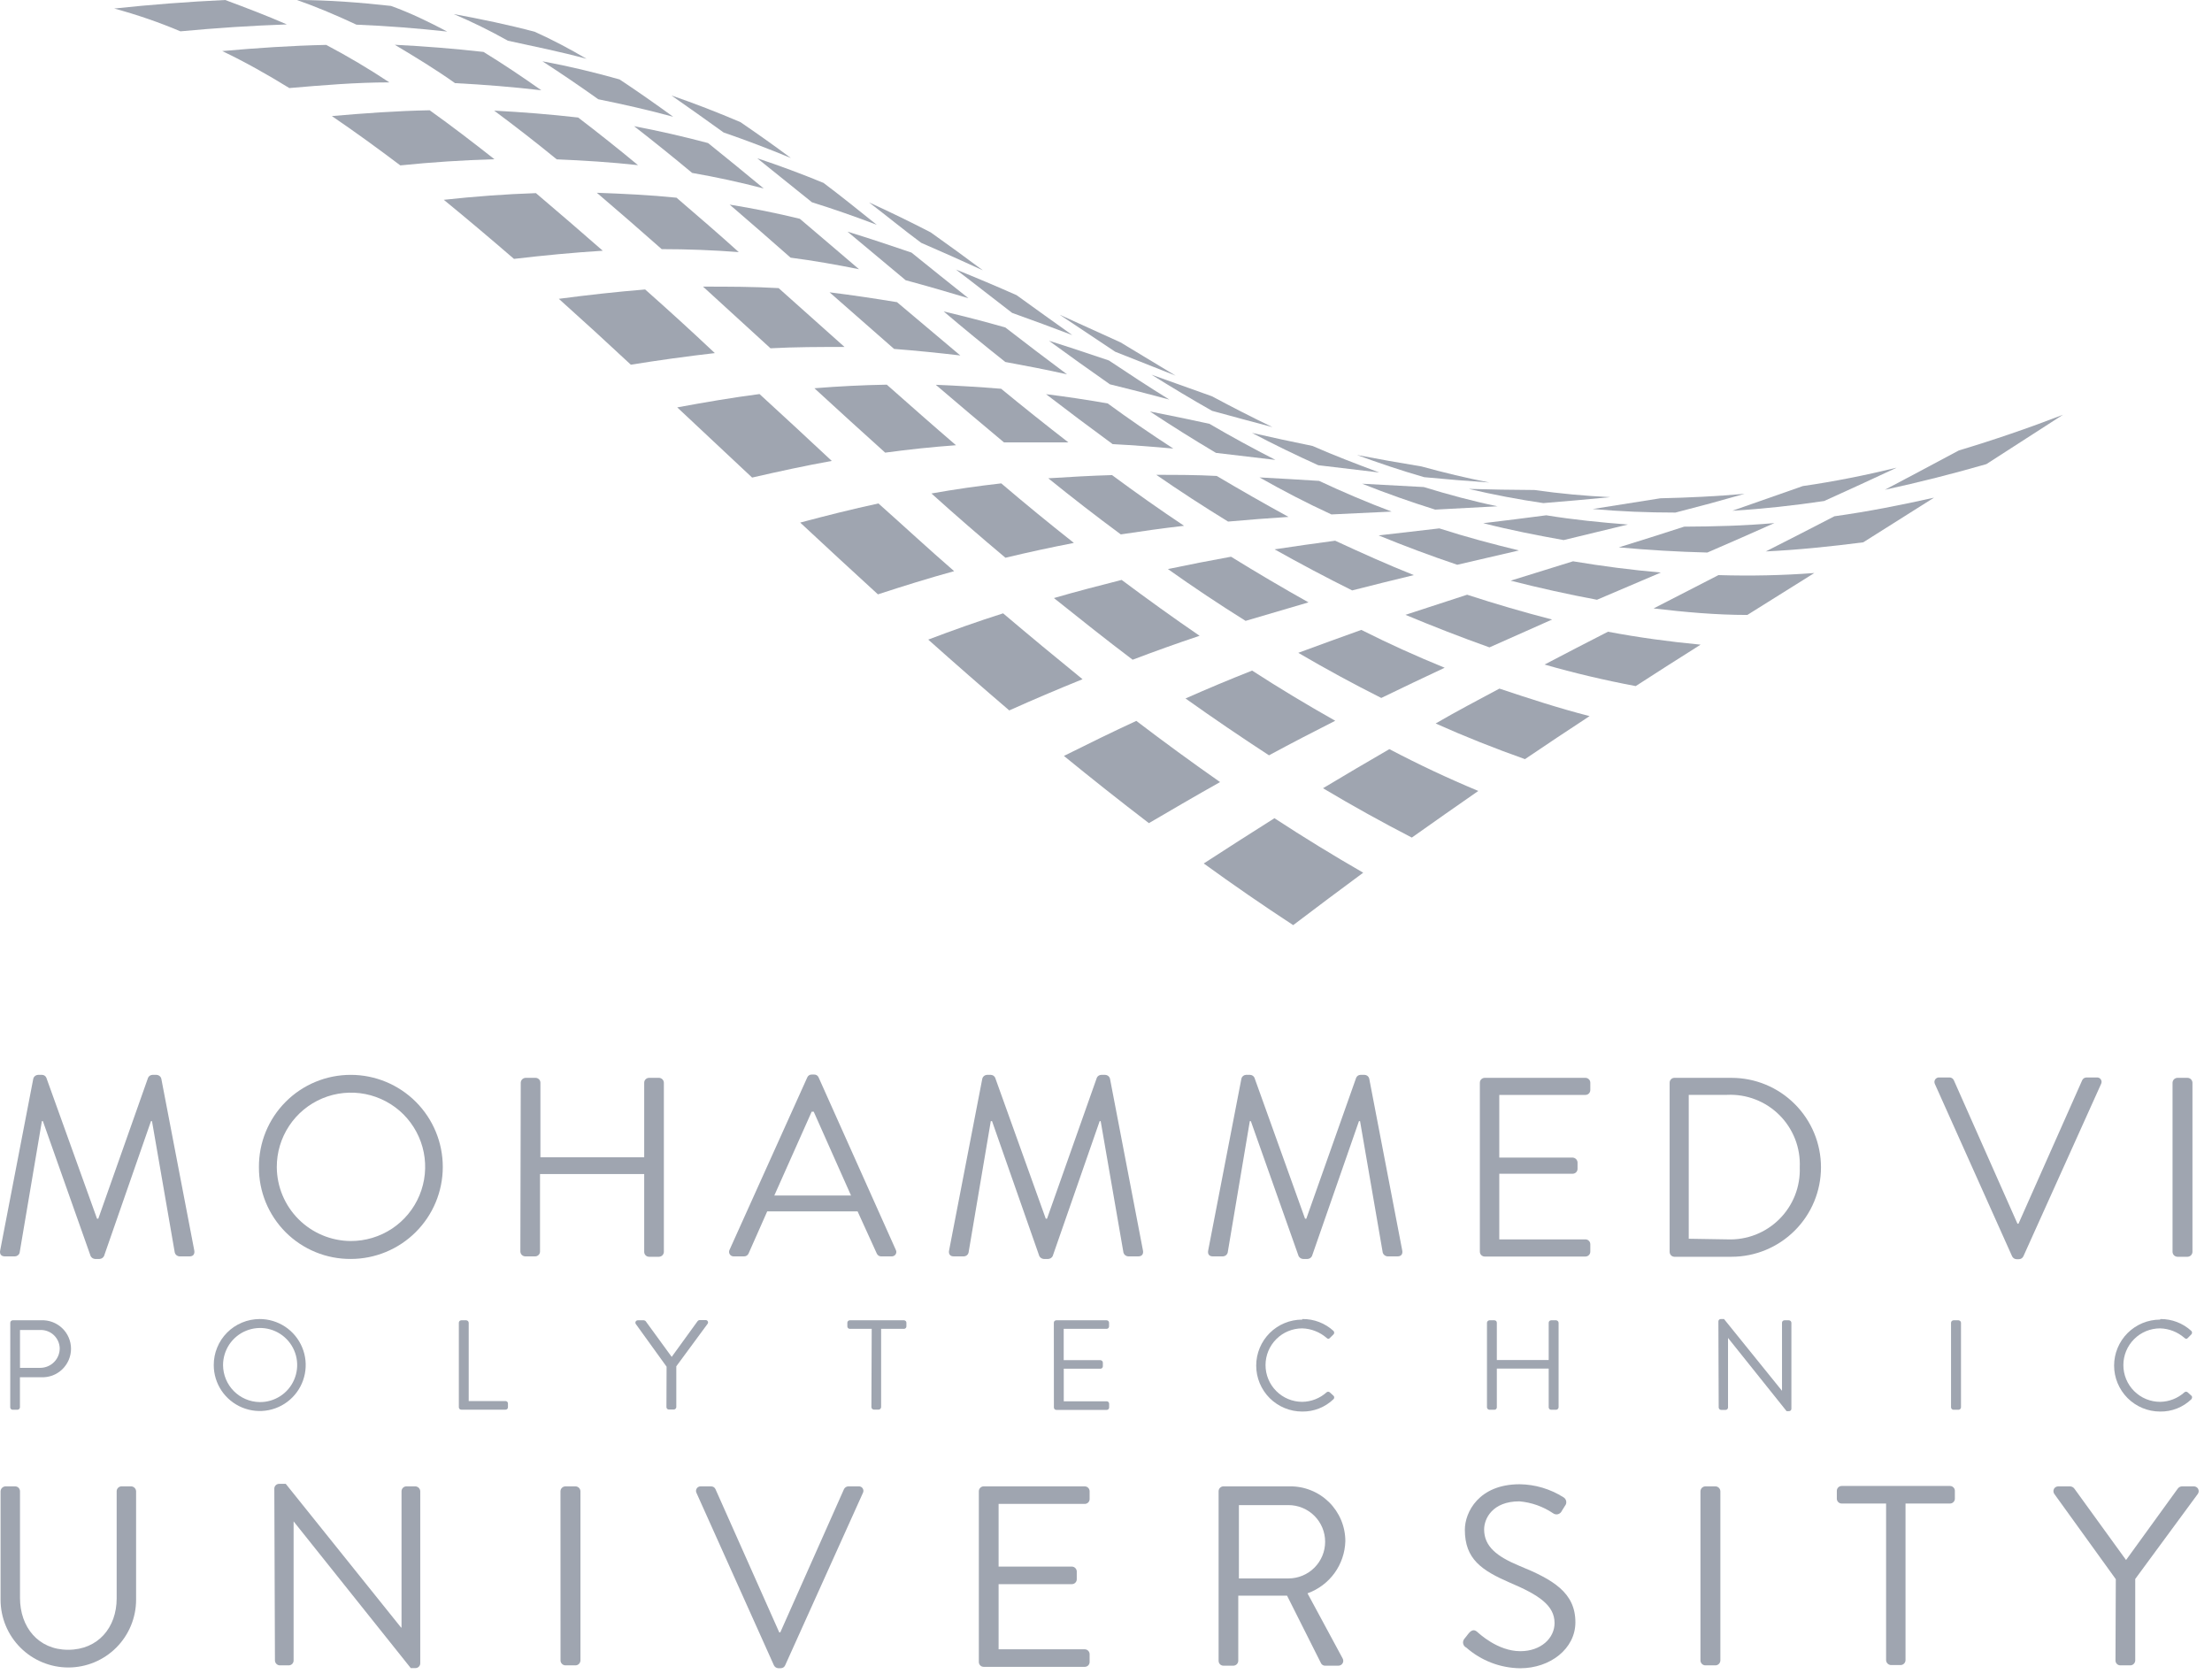 <svg width="74" height="56" viewBox="0 0 74 56" fill="none" xmlns="http://www.w3.org/2000/svg">
<path d="M1.115 36.08C1.125 36.046 1.145 36.016 1.173 35.995C1.201 35.973 1.235 35.961 1.27 35.959H1.406C1.437 35.959 1.467 35.968 1.492 35.985C1.518 36.002 1.538 36.026 1.55 36.054L3.246 40.771H3.288L4.954 36.054C4.968 36.025 4.989 36.002 5.015 35.985C5.042 35.968 5.073 35.959 5.104 35.959H5.24C5.275 35.961 5.309 35.973 5.337 35.995C5.365 36.016 5.385 36.046 5.395 36.08L6.498 41.827C6.522 41.945 6.472 42.032 6.343 42.032H6C5.966 42.029 5.933 42.016 5.906 41.995C5.879 41.973 5.858 41.944 5.848 41.911L5.085 37.508H5.051L3.479 42.024C3.464 42.05 3.443 42.073 3.418 42.09C3.392 42.106 3.363 42.116 3.332 42.118H3.178C3.148 42.116 3.119 42.106 3.093 42.089C3.068 42.073 3.048 42.05 3.033 42.024L1.435 37.508H1.401L0.656 41.911C0.647 41.945 0.626 41.974 0.599 41.996C0.571 42.018 0.537 42.03 0.502 42.032H0.161C0.033 42.032 -0.02 41.945 0.007 41.827L1.115 36.08Z" fill="#9FA5B0"/>
<path d="M11.734 35.959C12.55 35.959 13.334 36.284 13.911 36.861C14.489 37.439 14.813 38.222 14.813 39.039C14.813 39.855 14.489 40.639 13.911 41.216C13.334 41.794 12.55 42.118 11.734 42.118C11.33 42.12 10.929 42.043 10.556 41.889C10.182 41.736 9.842 41.51 9.556 41.224C9.271 40.938 9.045 40.599 8.891 40.225C8.738 39.851 8.66 39.451 8.662 39.047C8.66 38.642 8.737 38.24 8.89 37.865C9.043 37.491 9.269 37.15 9.555 36.863C9.84 36.576 10.18 36.348 10.554 36.193C10.928 36.038 11.329 35.959 11.734 35.959ZM11.734 41.518C12.225 41.519 12.706 41.375 13.116 41.103C13.525 40.831 13.845 40.443 14.033 39.989C14.222 39.535 14.272 39.035 14.176 38.553C14.08 38.071 13.843 37.628 13.496 37.28C13.148 36.933 12.705 36.697 12.222 36.601C11.74 36.506 11.24 36.556 10.786 36.745C10.333 36.935 9.945 37.254 9.674 37.664C9.402 38.074 9.258 38.555 9.26 39.047C9.264 39.701 9.526 40.328 9.989 40.79C10.452 41.253 11.079 41.514 11.734 41.518Z" fill="#9FA5B0"/>
<path d="M17.421 36.222C17.422 36.179 17.44 36.138 17.47 36.108C17.5 36.078 17.541 36.06 17.584 36.059H17.916C17.959 36.059 18.001 36.076 18.031 36.107C18.062 36.137 18.079 36.178 18.079 36.222V38.717H21.551V36.222C21.551 36.178 21.568 36.137 21.599 36.107C21.629 36.076 21.671 36.059 21.714 36.059H22.047C22.089 36.06 22.13 36.078 22.16 36.108C22.19 36.138 22.208 36.179 22.209 36.222V41.882C22.208 41.925 22.19 41.965 22.16 41.996C22.13 42.026 22.089 42.043 22.047 42.045H21.714C21.671 42.045 21.629 42.028 21.599 41.997C21.568 41.967 21.551 41.925 21.551 41.882V39.277H18.066V41.869C18.066 41.912 18.049 41.954 18.018 41.984C17.988 42.014 17.946 42.032 17.903 42.032H17.57C17.528 42.03 17.487 42.013 17.457 41.983C17.427 41.952 17.409 41.912 17.408 41.869L17.421 36.222Z" fill="#9FA5B0"/>
<path d="M24.408 41.809L27.007 36.043C27.019 36.014 27.04 35.99 27.066 35.973C27.092 35.956 27.123 35.948 27.154 35.949H27.238C27.269 35.948 27.3 35.956 27.326 35.973C27.352 35.99 27.373 36.014 27.385 36.043L29.966 41.809C29.98 41.833 29.986 41.86 29.986 41.887C29.985 41.914 29.977 41.941 29.962 41.964C29.947 41.987 29.926 42.005 29.901 42.017C29.877 42.029 29.849 42.034 29.822 42.032H29.476C29.445 42.032 29.416 42.023 29.39 42.006C29.364 41.989 29.344 41.965 29.332 41.937L28.69 40.527H25.666L25.042 41.937C25.029 41.965 25.009 41.989 24.983 42.006C24.956 42.023 24.926 42.032 24.895 42.032H24.554C24.527 42.034 24.5 42.029 24.475 42.017C24.451 42.005 24.43 41.986 24.415 41.964C24.4 41.941 24.391 41.915 24.39 41.887C24.389 41.86 24.395 41.833 24.408 41.809ZM28.47 39.995C28.05 39.065 27.642 38.124 27.222 37.191H27.154L25.904 39.995H28.47Z" fill="#9FA5B0"/>
<path d="M32.863 36.08C32.873 36.046 32.893 36.016 32.92 35.995C32.948 35.973 32.982 35.961 33.017 35.959H33.146C33.176 35.96 33.207 35.969 33.233 35.986C33.258 36.002 33.279 36.026 33.292 36.054L34.985 40.771H35.027L36.694 36.054C36.707 36.026 36.728 36.002 36.754 35.986C36.78 35.969 36.81 35.96 36.841 35.959H36.977C37.012 35.961 37.046 35.973 37.074 35.995C37.102 36.016 37.122 36.046 37.132 36.08L38.235 41.827C38.261 41.945 38.209 42.032 38.081 42.032H37.74C37.705 42.029 37.671 42.017 37.644 41.995C37.616 41.974 37.596 41.944 37.585 41.911L36.822 37.508H36.788L35.216 42.024C35.202 42.05 35.181 42.073 35.155 42.09C35.129 42.106 35.1 42.116 35.069 42.118H34.917C34.887 42.116 34.858 42.106 34.832 42.09C34.806 42.073 34.785 42.05 34.77 42.024L33.188 37.508H33.146L32.401 41.911C32.392 41.945 32.372 41.975 32.344 41.997C32.316 42.018 32.282 42.031 32.247 42.032H31.906C31.778 42.032 31.725 41.945 31.752 41.827L32.863 36.08Z" fill="#9FA5B0"/>
<path d="M41.531 36.08C41.54 36.046 41.56 36.016 41.587 35.995C41.614 35.973 41.648 35.96 41.683 35.959H41.819C41.85 35.96 41.88 35.969 41.906 35.986C41.932 36.002 41.953 36.026 41.966 36.054L43.659 40.771H43.701L45.37 36.054C45.383 36.026 45.403 36.002 45.428 35.985C45.454 35.968 45.484 35.959 45.514 35.959H45.651C45.686 35.96 45.72 35.972 45.748 35.994C45.776 36.016 45.796 36.046 45.805 36.08L46.909 41.827C46.935 41.945 46.883 42.032 46.754 42.032H46.413C46.379 42.029 46.346 42.016 46.318 41.994C46.291 41.973 46.27 41.944 46.259 41.911L45.499 37.508H45.462L43.89 42.024C43.876 42.05 43.855 42.073 43.83 42.09C43.805 42.106 43.776 42.116 43.745 42.118H43.591C43.56 42.116 43.531 42.106 43.505 42.09C43.48 42.073 43.459 42.05 43.444 42.024L41.846 37.508H41.811L41.07 41.911C41.06 41.944 41.039 41.974 41.012 41.996C40.984 42.017 40.95 42.03 40.915 42.032H40.572C40.443 42.032 40.394 41.945 40.42 41.827L41.531 36.08Z" fill="#9FA5B0"/>
<path d="M49.507 36.222C49.507 36.178 49.524 36.137 49.554 36.107C49.585 36.076 49.626 36.059 49.669 36.059H53.039C53.082 36.059 53.124 36.076 53.154 36.107C53.185 36.137 53.202 36.178 53.202 36.222V36.468C53.202 36.489 53.197 36.51 53.189 36.53C53.181 36.55 53.169 36.568 53.154 36.583C53.139 36.598 53.121 36.61 53.101 36.618C53.082 36.626 53.061 36.63 53.039 36.63H50.157V38.727H52.612C52.654 38.729 52.695 38.747 52.725 38.777C52.755 38.807 52.773 38.847 52.775 38.889V39.104C52.775 39.147 52.757 39.189 52.727 39.219C52.697 39.25 52.655 39.267 52.612 39.267H50.157V41.463H53.039C53.082 41.463 53.124 41.48 53.154 41.511C53.185 41.541 53.202 41.582 53.202 41.625V41.874C53.202 41.917 53.185 41.959 53.154 41.989C53.124 42.02 53.082 42.037 53.039 42.037H49.669C49.626 42.037 49.585 42.02 49.554 41.989C49.524 41.959 49.507 41.917 49.507 41.874V36.222Z" fill="#9FA5B0"/>
<path d="M55.856 36.222C55.855 36.18 55.871 36.139 55.9 36.109C55.929 36.078 55.968 36.06 56.01 36.059H57.926C58.72 36.059 59.481 36.374 60.042 36.936C60.604 37.497 60.919 38.258 60.919 39.052C60.919 39.846 60.604 40.607 60.042 41.168C59.481 41.729 58.72 42.045 57.926 42.045H56.01C55.969 42.043 55.929 42.025 55.901 41.995C55.872 41.964 55.856 41.924 55.856 41.882V36.222ZM57.79 41.463C58.11 41.476 58.43 41.422 58.729 41.306C59.028 41.189 59.299 41.012 59.526 40.786C59.753 40.559 59.931 40.289 60.049 39.99C60.166 39.692 60.221 39.372 60.209 39.052C60.223 38.729 60.17 38.407 60.053 38.106C59.935 37.806 59.757 37.532 59.528 37.304C59.3 37.076 59.026 36.898 58.725 36.782C58.424 36.665 58.102 36.613 57.779 36.628H56.495V41.442L57.79 41.463Z" fill="#9FA5B0"/>
<path d="M64.73 36.266C64.718 36.242 64.712 36.215 64.714 36.188C64.715 36.162 64.724 36.136 64.739 36.113C64.754 36.091 64.775 36.073 64.799 36.061C64.823 36.049 64.85 36.044 64.877 36.046H65.217C65.248 36.045 65.279 36.054 65.305 36.071C65.331 36.088 65.352 36.112 65.364 36.14L67.492 40.939H67.526L69.657 36.14C69.669 36.113 69.69 36.089 69.715 36.072C69.741 36.056 69.77 36.047 69.801 36.046H70.144C70.171 36.044 70.198 36.049 70.222 36.06C70.247 36.072 70.267 36.09 70.282 36.113C70.297 36.136 70.305 36.162 70.306 36.189C70.307 36.216 70.301 36.242 70.288 36.266L67.689 42.032C67.676 42.059 67.655 42.082 67.63 42.099C67.604 42.116 67.575 42.125 67.544 42.126H67.458C67.428 42.124 67.399 42.115 67.373 42.098C67.348 42.081 67.328 42.059 67.314 42.032L64.73 36.266Z" fill="#9FA5B0"/>
<path d="M72.68 36.222C72.682 36.179 72.699 36.138 72.729 36.108C72.76 36.078 72.8 36.06 72.843 36.059H73.183C73.226 36.06 73.267 36.078 73.297 36.108C73.327 36.138 73.345 36.179 73.346 36.222V41.882C73.345 41.925 73.327 41.965 73.297 41.996C73.267 42.026 73.226 42.043 73.183 42.045H72.843C72.8 42.043 72.76 42.026 72.729 41.996C72.699 41.965 72.682 41.925 72.68 41.882V36.222Z" fill="#9FA5B0"/>
<path d="M0.344 44.251C0.344 44.23 0.353 44.209 0.368 44.194C0.383 44.179 0.404 44.17 0.426 44.17H1.372C1.501 44.163 1.63 44.183 1.752 44.228C1.873 44.273 1.984 44.342 2.078 44.431C2.172 44.52 2.247 44.627 2.298 44.746C2.349 44.865 2.376 44.993 2.376 45.123C2.376 45.252 2.349 45.38 2.298 45.499C2.247 45.618 2.172 45.725 2.078 45.815C1.984 45.904 1.873 45.973 1.752 46.018C1.63 46.062 1.501 46.082 1.372 46.075H0.667V47.082C0.666 47.103 0.657 47.123 0.642 47.138C0.627 47.153 0.607 47.162 0.585 47.163H0.423C0.401 47.163 0.381 47.154 0.366 47.139C0.35 47.124 0.342 47.103 0.342 47.082L0.344 44.251ZM1.351 45.761C1.523 45.759 1.688 45.69 1.81 45.567C1.931 45.444 1.999 45.278 1.998 45.106C1.996 45.023 1.977 44.942 1.943 44.866C1.909 44.791 1.861 44.723 1.801 44.666C1.741 44.609 1.67 44.565 1.593 44.536C1.516 44.506 1.433 44.492 1.351 44.495H0.669V45.761H1.351Z" fill="#9FA5B0"/>
<path d="M8.684 44.128C8.988 44.127 9.286 44.217 9.54 44.385C9.793 44.553 9.991 44.793 10.108 45.074C10.226 45.355 10.257 45.664 10.198 45.963C10.14 46.261 9.994 46.536 9.779 46.752C9.565 46.968 9.291 47.115 8.993 47.175C8.694 47.235 8.385 47.205 8.103 47.089C7.822 46.973 7.581 46.777 7.411 46.524C7.242 46.271 7.151 45.974 7.151 45.669C7.15 45.468 7.189 45.267 7.266 45.081C7.342 44.894 7.455 44.724 7.598 44.581C7.74 44.438 7.909 44.324 8.096 44.247C8.282 44.169 8.482 44.129 8.684 44.128ZM8.684 46.906C8.93 46.91 9.171 46.84 9.378 46.706C9.584 46.572 9.746 46.38 9.842 46.153C9.939 45.927 9.966 45.677 9.92 45.435C9.874 45.194 9.757 44.971 9.584 44.796C9.411 44.621 9.19 44.501 8.949 44.452C8.708 44.403 8.458 44.427 8.23 44.521C8.003 44.614 7.808 44.774 7.671 44.978C7.535 45.183 7.462 45.423 7.462 45.669C7.464 45.994 7.592 46.306 7.821 46.537C8.049 46.768 8.359 46.901 8.684 46.906Z" fill="#9FA5B0"/>
<path d="M15.35 44.252C15.35 44.23 15.359 44.209 15.374 44.194C15.389 44.179 15.41 44.17 15.431 44.17H15.599C15.62 44.172 15.64 44.181 15.655 44.196C15.67 44.21 15.679 44.23 15.68 44.252V46.872H16.912C16.934 46.872 16.954 46.881 16.97 46.896C16.985 46.911 16.993 46.932 16.993 46.953V47.079C16.993 47.101 16.985 47.121 16.97 47.137C16.954 47.152 16.934 47.16 16.912 47.16H15.431C15.41 47.16 15.389 47.152 15.374 47.137C15.359 47.121 15.35 47.101 15.35 47.079V44.252Z" fill="#9FA5B0"/>
<path d="M22.3 45.722L21.27 44.294C21.262 44.282 21.257 44.267 21.256 44.253C21.256 44.238 21.259 44.224 21.266 44.211C21.273 44.198 21.284 44.188 21.297 44.18C21.309 44.173 21.324 44.17 21.338 44.17H21.54C21.554 44.172 21.567 44.176 21.579 44.182C21.59 44.189 21.601 44.199 21.608 44.21L22.471 45.394L23.335 44.202C23.343 44.191 23.353 44.181 23.365 44.175C23.377 44.168 23.39 44.164 23.404 44.163H23.605C23.62 44.162 23.634 44.165 23.647 44.172C23.66 44.18 23.67 44.19 23.677 44.203C23.685 44.216 23.688 44.23 23.687 44.245C23.686 44.26 23.682 44.274 23.673 44.286L22.625 45.709V47.074C22.624 47.095 22.615 47.115 22.6 47.13C22.585 47.145 22.565 47.154 22.544 47.155H22.376C22.355 47.155 22.334 47.147 22.319 47.132C22.303 47.116 22.295 47.096 22.295 47.074L22.3 45.722Z" fill="#9FA5B0"/>
<path d="M29.162 44.456H28.428C28.407 44.456 28.386 44.447 28.371 44.432C28.356 44.417 28.347 44.396 28.347 44.375V44.252C28.347 44.23 28.356 44.209 28.371 44.194C28.386 44.179 28.407 44.17 28.428 44.17H30.242C30.264 44.17 30.284 44.179 30.299 44.194C30.315 44.209 30.323 44.23 30.323 44.252V44.375C30.323 44.396 30.315 44.417 30.299 44.432C30.284 44.447 30.264 44.456 30.242 44.456H29.477V47.077C29.475 47.098 29.466 47.118 29.451 47.133C29.436 47.148 29.417 47.157 29.395 47.158H29.233C29.212 47.157 29.192 47.148 29.177 47.133C29.162 47.118 29.153 47.098 29.152 47.077L29.162 44.456Z" fill="#9FA5B0"/>
<path d="M35.255 44.252C35.255 44.23 35.263 44.209 35.278 44.194C35.294 44.179 35.314 44.17 35.336 44.17H37.021C37.032 44.17 37.042 44.172 37.052 44.176C37.062 44.181 37.071 44.187 37.078 44.194C37.086 44.202 37.092 44.211 37.096 44.22C37.1 44.23 37.102 44.241 37.102 44.252V44.375C37.102 44.385 37.1 44.396 37.096 44.406C37.092 44.416 37.086 44.425 37.078 44.432C37.071 44.44 37.062 44.446 37.052 44.45C37.042 44.454 37.032 44.456 37.021 44.456H35.585V45.504H36.814C36.835 45.505 36.855 45.514 36.87 45.529C36.885 45.544 36.894 45.564 36.895 45.586V45.711C36.895 45.732 36.886 45.752 36.87 45.767C36.855 45.782 36.835 45.79 36.814 45.79H35.587V46.88H37.023C37.034 46.88 37.045 46.882 37.055 46.886C37.065 46.89 37.074 46.896 37.081 46.904C37.089 46.911 37.094 46.92 37.099 46.93C37.103 46.94 37.105 46.951 37.105 46.961V47.087C37.105 47.098 37.103 47.108 37.099 47.118C37.094 47.128 37.089 47.137 37.081 47.145C37.074 47.152 37.065 47.158 37.055 47.162C37.045 47.166 37.034 47.168 37.023 47.168H35.338C35.328 47.168 35.317 47.166 35.307 47.162C35.297 47.158 35.288 47.152 35.281 47.145C35.273 47.137 35.267 47.128 35.263 47.118C35.259 47.108 35.257 47.098 35.257 47.087L35.255 44.252Z" fill="#9FA5B0"/>
<path d="M43.574 44.128C43.956 44.124 44.326 44.266 44.609 44.524C44.617 44.532 44.623 44.541 44.628 44.551C44.632 44.562 44.634 44.573 44.634 44.584C44.634 44.595 44.632 44.606 44.628 44.617C44.623 44.627 44.617 44.637 44.609 44.644L44.491 44.76C44.457 44.802 44.423 44.799 44.381 44.76C44.154 44.563 43.866 44.45 43.566 44.44C43.24 44.44 42.927 44.569 42.697 44.8C42.466 45.031 42.337 45.343 42.337 45.669C42.337 45.995 42.466 46.308 42.697 46.538C42.927 46.769 43.24 46.898 43.566 46.898C43.867 46.894 44.157 46.78 44.381 46.578C44.395 46.566 44.413 46.56 44.432 46.56C44.45 46.56 44.469 46.566 44.483 46.578L44.611 46.694C44.619 46.701 44.625 46.71 44.629 46.72C44.633 46.73 44.635 46.741 44.635 46.752C44.635 46.762 44.633 46.773 44.629 46.783C44.625 46.793 44.619 46.802 44.611 46.809C44.33 47.08 43.953 47.229 43.563 47.223C43.155 47.223 42.764 47.061 42.475 46.773C42.187 46.484 42.025 46.093 42.025 45.685C42.025 45.277 42.187 44.886 42.475 44.597C42.764 44.309 43.155 44.147 43.563 44.147L43.574 44.128Z" fill="#9FA5B0"/>
<path d="M49.745 44.252C49.746 44.23 49.755 44.21 49.77 44.196C49.785 44.181 49.805 44.172 49.827 44.17H49.994C50.016 44.17 50.036 44.179 50.052 44.194C50.067 44.209 50.075 44.23 50.075 44.252V45.499H51.81V44.252C51.81 44.23 51.819 44.209 51.834 44.194C51.849 44.179 51.87 44.17 51.892 44.17H52.059C52.081 44.172 52.1 44.181 52.115 44.196C52.13 44.21 52.139 44.23 52.141 44.252V47.082C52.139 47.103 52.13 47.123 52.115 47.138C52.1 47.153 52.081 47.162 52.059 47.163H51.892C51.87 47.163 51.849 47.155 51.834 47.139C51.819 47.124 51.81 47.103 51.81 47.082V45.785H50.075V47.082C50.075 47.103 50.067 47.124 50.052 47.139C50.036 47.155 50.016 47.163 49.994 47.163H49.827C49.805 47.162 49.785 47.153 49.77 47.138C49.755 47.123 49.746 47.103 49.745 47.082V44.252Z" fill="#9FA5B0"/>
<path d="M57.487 44.204C57.487 44.194 57.489 44.184 57.494 44.174C57.498 44.165 57.504 44.156 57.512 44.149C57.519 44.142 57.528 44.137 57.538 44.133C57.547 44.129 57.558 44.128 57.568 44.128H57.675L59.615 46.529V44.251C59.615 44.23 59.623 44.209 59.639 44.194C59.654 44.179 59.675 44.17 59.696 44.17H59.848C59.869 44.171 59.889 44.18 59.904 44.195C59.919 44.21 59.928 44.23 59.929 44.251V47.134C59.928 47.155 59.919 47.174 59.904 47.188C59.889 47.202 59.869 47.21 59.848 47.21H59.769L57.809 44.76V47.087C57.809 47.097 57.807 47.108 57.803 47.118C57.799 47.128 57.793 47.137 57.785 47.144C57.778 47.152 57.769 47.158 57.759 47.162C57.749 47.166 57.739 47.168 57.728 47.168H57.578C57.557 47.167 57.537 47.159 57.522 47.144C57.507 47.129 57.498 47.108 57.497 47.087L57.487 44.204Z" fill="#9FA5B0"/>
<path d="M65.27 44.252C65.271 44.23 65.279 44.21 65.295 44.195C65.31 44.18 65.33 44.171 65.351 44.17H65.522C65.543 44.172 65.563 44.181 65.578 44.196C65.593 44.21 65.602 44.23 65.603 44.252V47.082C65.602 47.103 65.593 47.123 65.578 47.138C65.563 47.153 65.543 47.162 65.522 47.163H65.351C65.33 47.163 65.31 47.154 65.295 47.139C65.279 47.123 65.271 47.103 65.27 47.082V44.252Z" fill="#9FA5B0"/>
<path d="M72.274 44.128C72.656 44.125 73.025 44.266 73.307 44.524C73.315 44.532 73.321 44.541 73.326 44.551C73.33 44.562 73.332 44.573 73.332 44.584C73.332 44.595 73.33 44.606 73.326 44.617C73.321 44.627 73.315 44.637 73.307 44.644L73.192 44.76C73.157 44.802 73.124 44.799 73.079 44.76C72.853 44.562 72.564 44.448 72.264 44.44C71.938 44.44 71.625 44.569 71.395 44.8C71.164 45.031 71.035 45.343 71.035 45.669C71.035 45.995 71.164 46.308 71.395 46.538C71.625 46.769 71.938 46.898 72.264 46.898C72.565 46.894 72.855 46.781 73.079 46.578C73.094 46.566 73.112 46.559 73.131 46.559C73.15 46.559 73.169 46.566 73.184 46.578L73.312 46.694C73.346 46.72 73.336 46.778 73.312 46.809C73.031 47.081 72.654 47.23 72.264 47.223C71.856 47.223 71.465 47.061 71.176 46.773C70.888 46.484 70.725 46.093 70.725 45.685C70.725 45.277 70.888 44.886 71.176 44.597C71.465 44.309 71.856 44.147 72.264 44.147L72.274 44.128Z" fill="#9FA5B0"/>
<path d="M0.019 49.889C0.021 49.846 0.039 49.806 0.069 49.776C0.099 49.746 0.139 49.728 0.182 49.726H0.507C0.55 49.726 0.591 49.743 0.622 49.774C0.652 49.804 0.669 49.846 0.669 49.889V53.455C0.669 54.43 1.277 55.193 2.278 55.193C3.28 55.193 3.903 54.449 3.903 53.474V49.889C3.903 49.846 3.92 49.804 3.951 49.774C3.981 49.743 4.023 49.726 4.066 49.726H4.391C4.433 49.728 4.473 49.746 4.503 49.776C4.534 49.806 4.551 49.846 4.553 49.889V53.518C4.553 54.119 4.314 54.696 3.889 55.121C3.464 55.546 2.888 55.785 2.286 55.785C1.685 55.785 1.108 55.546 0.683 55.121C0.258 54.696 0.019 54.119 0.019 53.518V49.889Z" fill="#9FA5B0"/>
<path d="M9.177 49.797C9.178 49.755 9.196 49.715 9.227 49.686C9.257 49.657 9.298 49.641 9.339 49.642H9.56L13.417 54.449H13.433V49.889C13.433 49.845 13.45 49.804 13.481 49.774C13.511 49.743 13.552 49.726 13.595 49.726H13.897C13.939 49.728 13.98 49.746 14.01 49.776C14.04 49.806 14.057 49.846 14.059 49.889V55.654C14.057 55.695 14.038 55.734 14.008 55.762C13.978 55.79 13.938 55.806 13.897 55.806H13.742L9.822 50.897V55.552C9.822 55.595 9.805 55.636 9.774 55.667C9.744 55.697 9.702 55.714 9.659 55.714H9.36C9.318 55.713 9.277 55.695 9.247 55.665C9.217 55.635 9.199 55.594 9.198 55.552L9.177 49.797Z" fill="#9FA5B0"/>
<path d="M18.75 49.889C18.751 49.846 18.768 49.805 18.799 49.775C18.829 49.745 18.869 49.727 18.912 49.726H19.255C19.298 49.727 19.338 49.745 19.369 49.775C19.399 49.805 19.416 49.846 19.418 49.889V55.552C19.416 55.595 19.399 55.635 19.369 55.665C19.338 55.696 19.298 55.713 19.255 55.714H18.915C18.872 55.713 18.831 55.696 18.801 55.665C18.771 55.635 18.753 55.595 18.752 55.552L18.75 49.889Z" fill="#9FA5B0"/>
<path d="M23.302 49.949C23.289 49.925 23.283 49.898 23.284 49.87C23.286 49.843 23.294 49.817 23.309 49.794C23.324 49.771 23.345 49.753 23.37 49.741C23.394 49.729 23.422 49.724 23.449 49.726H23.789C23.82 49.726 23.851 49.735 23.877 49.751C23.903 49.768 23.923 49.792 23.936 49.82L26.069 54.611H26.104L28.234 49.82C28.247 49.793 28.267 49.77 28.293 49.753C28.318 49.736 28.348 49.727 28.378 49.726H28.721C28.749 49.723 28.776 49.728 28.801 49.74C28.826 49.752 28.846 49.771 28.861 49.794C28.876 49.817 28.884 49.843 28.885 49.871C28.886 49.898 28.879 49.925 28.866 49.949L26.266 55.714C26.254 55.742 26.233 55.766 26.208 55.783C26.182 55.8 26.152 55.809 26.122 55.809H26.035C26.005 55.807 25.976 55.798 25.95 55.781C25.925 55.764 25.905 55.741 25.891 55.714L23.302 49.949Z" fill="#9FA5B0"/>
<path d="M32.746 49.889C32.746 49.846 32.763 49.804 32.794 49.774C32.824 49.743 32.865 49.726 32.909 49.726H36.289C36.332 49.726 36.374 49.743 36.404 49.774C36.435 49.804 36.452 49.846 36.452 49.889V50.151C36.452 50.194 36.435 50.235 36.404 50.266C36.374 50.296 36.332 50.313 36.289 50.313H33.407V52.41H35.859C35.902 52.411 35.943 52.428 35.973 52.459C36.003 52.489 36.021 52.529 36.022 52.572V52.834C36.022 52.877 36.005 52.919 35.974 52.949C35.944 52.98 35.903 52.997 35.859 52.997H33.407V55.177H36.289C36.311 55.177 36.332 55.181 36.352 55.19C36.371 55.198 36.389 55.21 36.404 55.225C36.419 55.24 36.431 55.258 36.439 55.277C36.448 55.297 36.452 55.318 36.452 55.34V55.602C36.452 55.645 36.435 55.686 36.404 55.717C36.374 55.747 36.332 55.764 36.289 55.764H32.909C32.865 55.764 32.824 55.747 32.794 55.717C32.763 55.686 32.746 55.645 32.746 55.602V49.889Z" fill="#9FA5B0"/>
<path d="M40.767 49.889C40.767 49.846 40.784 49.804 40.814 49.774C40.845 49.743 40.886 49.726 40.929 49.726H43.144C43.387 49.722 43.629 49.767 43.855 49.858C44.081 49.948 44.286 50.083 44.46 50.253C44.633 50.424 44.771 50.628 44.865 50.852C44.959 51.077 45.007 51.317 45.007 51.561C44.996 51.945 44.869 52.317 44.644 52.628C44.418 52.939 44.103 53.174 43.741 53.304L44.913 55.476C44.928 55.501 44.937 55.53 44.938 55.56C44.938 55.589 44.931 55.618 44.916 55.644C44.901 55.67 44.879 55.691 44.853 55.705C44.828 55.719 44.798 55.726 44.769 55.725H44.331C44.303 55.726 44.276 55.719 44.252 55.705C44.227 55.691 44.208 55.671 44.195 55.647L43.057 53.382H41.425V55.563C41.423 55.605 41.406 55.646 41.376 55.676C41.345 55.706 41.305 55.724 41.262 55.725H40.929C40.908 55.725 40.887 55.721 40.867 55.713C40.847 55.705 40.829 55.693 40.814 55.678C40.799 55.662 40.787 55.645 40.779 55.625C40.771 55.605 40.767 55.584 40.767 55.563V49.889ZM43.104 52.806C43.43 52.806 43.742 52.676 43.972 52.446C44.202 52.216 44.331 51.904 44.331 51.579C44.331 51.254 44.202 50.942 43.972 50.712C43.742 50.482 43.43 50.353 43.104 50.353H41.446V52.806H43.104Z" fill="#9FA5B0"/>
<path d="M48.987 54.828C49.032 54.776 49.074 54.718 49.115 54.666C49.202 54.556 49.296 54.488 49.414 54.59C49.474 54.64 50.098 55.24 50.861 55.24C51.553 55.24 52.006 54.802 52.006 54.299C52.006 53.709 51.482 53.358 50.51 52.947C49.569 52.538 49.005 52.16 49.005 51.178C49.005 50.596 49.467 49.655 50.84 49.655C51.358 49.662 51.864 49.813 52.302 50.09C52.327 50.104 52.348 50.123 52.364 50.147C52.38 50.17 52.391 50.196 52.396 50.224C52.401 50.252 52.399 50.28 52.392 50.307C52.384 50.335 52.37 50.36 52.352 50.381C52.318 50.434 52.284 50.494 52.25 50.544C52.238 50.571 52.221 50.596 52.198 50.615C52.176 50.635 52.149 50.649 52.12 50.657C52.091 50.665 52.061 50.666 52.031 50.659C52.002 50.653 51.975 50.641 51.951 50.622C51.617 50.398 51.231 50.262 50.829 50.227C49.925 50.227 49.65 50.808 49.65 51.167C49.65 51.741 50.088 52.074 50.806 52.375C51.959 52.844 52.703 53.28 52.703 54.273C52.703 55.161 51.857 55.811 50.856 55.811C50.191 55.803 49.552 55.558 49.053 55.119C49.026 55.107 49.004 55.089 48.986 55.067C48.968 55.044 48.955 55.018 48.949 54.99C48.942 54.962 48.942 54.933 48.949 54.905C48.956 54.877 48.969 54.851 48.987 54.828Z" fill="#9FA5B0"/>
<path d="M56.887 49.889C56.888 49.846 56.906 49.805 56.936 49.775C56.966 49.745 57.007 49.727 57.049 49.726H57.39C57.433 49.727 57.473 49.745 57.504 49.775C57.534 49.805 57.551 49.846 57.553 49.889V55.552C57.551 55.595 57.534 55.635 57.504 55.665C57.473 55.696 57.433 55.713 57.39 55.714H57.049C57.007 55.713 56.966 55.696 56.936 55.665C56.906 55.635 56.888 55.595 56.887 55.552V49.889Z" fill="#9FA5B0"/>
<path d="M63.097 50.3H61.611C61.568 50.3 61.527 50.283 61.496 50.252C61.466 50.222 61.449 50.181 61.449 50.138V49.876C61.449 49.832 61.466 49.791 61.496 49.761C61.527 49.73 61.568 49.713 61.611 49.713H65.236C65.278 49.713 65.32 49.73 65.35 49.761C65.381 49.791 65.398 49.832 65.398 49.876V50.138C65.398 50.181 65.381 50.222 65.35 50.252C65.32 50.283 65.278 50.3 65.236 50.3H63.747V55.541C63.746 55.584 63.728 55.625 63.698 55.655C63.668 55.685 63.627 55.703 63.584 55.704H63.259C63.217 55.702 63.177 55.684 63.147 55.654C63.117 55.624 63.099 55.584 63.097 55.541V50.3Z" fill="#9FA5B0"/>
<path d="M70.782 52.832L68.722 49.975C68.706 49.951 68.696 49.922 68.695 49.893C68.694 49.864 68.7 49.835 68.714 49.809C68.728 49.783 68.749 49.762 68.775 49.748C68.8 49.733 68.829 49.725 68.858 49.726H69.259C69.287 49.728 69.313 49.737 69.337 49.75C69.361 49.764 69.382 49.782 69.398 49.805L71.125 52.19L72.852 49.805C72.868 49.782 72.888 49.764 72.911 49.75C72.935 49.737 72.961 49.728 72.988 49.726H73.392C73.421 49.725 73.45 49.733 73.475 49.748C73.501 49.762 73.522 49.783 73.536 49.809C73.55 49.835 73.556 49.864 73.555 49.893C73.554 49.922 73.544 49.951 73.528 49.975L71.432 52.824V55.552C71.43 55.594 71.412 55.635 71.382 55.665C71.352 55.695 71.312 55.712 71.269 55.714H70.934C70.891 55.714 70.849 55.697 70.819 55.667C70.788 55.636 70.771 55.595 70.771 55.552L70.782 52.832Z" fill="#9FA5B0"/>
<path d="M9.597 0.817C8.409 0.858 7.225 0.937 6.036 1.048C5.316 0.744 4.575 0.489 3.821 0.285C5.058 0.153 6.296 0.058 7.534 0C8.231 0.26 8.908 0.516 9.597 0.817Z" fill="#9FA5B0"/>
<path d="M14.961 1.056C13.946 0.945 12.939 0.866 11.924 0.825C11.264 0.516 10.612 0.239 9.936 0C10.988 0 12.036 0.083 13.08 0.198C13.744 0.437 14.359 0.739 14.961 1.056Z" fill="#9FA5B0"/>
<path d="M19.623 1.968C18.752 1.729 17.873 1.556 16.991 1.362C16.403 1.032 15.799 0.734 15.179 0.47C16.095 0.64 16.999 0.825 17.894 1.065C18.486 1.334 19.063 1.636 19.623 1.968Z" fill="#9FA5B0"/>
<path d="M13.026 2.756C11.907 2.756 10.793 2.851 9.679 2.946C8.949 2.496 8.202 2.075 7.435 1.708C8.594 1.605 9.749 1.527 10.913 1.502C11.636 1.884 12.341 2.302 13.026 2.756Z" fill="#9FA5B0"/>
<path d="M18.11 3.02C17.152 2.909 16.199 2.831 15.222 2.781C14.578 2.323 13.897 1.91 13.208 1.498C14.202 1.547 15.184 1.626 16.175 1.737C16.835 2.141 17.479 2.575 18.11 3.02Z" fill="#9FA5B0"/>
<path d="M22.521 3.907C21.695 3.68 20.87 3.495 20.016 3.321C19.401 2.884 18.778 2.459 18.147 2.051C19.018 2.211 19.88 2.418 20.726 2.657C21.337 3.061 21.931 3.478 22.521 3.907Z" fill="#9FA5B0"/>
<path d="M26.457 5.286C25.714 4.978 24.964 4.693 24.208 4.432C23.63 4.019 23.057 3.606 22.462 3.194C23.242 3.462 24.014 3.763 24.769 4.085C25.343 4.477 25.904 4.873 26.457 5.286Z" fill="#9FA5B0"/>
<path d="M16.541 5.327C15.49 5.357 14.441 5.426 13.392 5.533C12.637 4.964 11.878 4.411 11.102 3.883C12.192 3.788 13.281 3.709 14.374 3.689C15.109 4.213 15.827 4.766 16.541 5.327Z" fill="#9FA5B0"/>
<path d="M21.344 5.525C20.44 5.426 19.532 5.368 18.625 5.331C17.944 4.774 17.242 4.229 16.532 3.701C17.473 3.751 18.41 3.825 19.342 3.932C20.019 4.449 20.686 4.98 21.344 5.525Z" fill="#9FA5B0"/>
<path d="M25.549 6.305C24.761 6.099 23.96 5.925 23.155 5.785C22.52 5.257 21.872 4.733 21.212 4.221C22.037 4.378 22.863 4.566 23.688 4.786C24.307 5.286 24.93 5.789 25.549 6.305Z" fill="#9FA5B0"/>
<path d="M29.333 7.522C28.615 7.247 27.892 6.995 27.163 6.767C26.56 6.28 25.949 5.789 25.331 5.294C26.077 5.541 26.82 5.818 27.55 6.119C28.165 6.581 28.739 7.047 29.333 7.522Z" fill="#9FA5B0"/>
<path d="M32.881 9.044C32.199 8.731 31.512 8.424 30.818 8.124C30.228 7.687 29.663 7.221 29.073 6.771C29.777 7.093 30.465 7.427 31.136 7.774C31.727 8.194 32.309 8.618 32.881 9.044Z" fill="#9FA5B0"/>
<path d="M20.165 8.388C19.171 8.45 18.184 8.545 17.194 8.661C16.418 7.992 15.639 7.332 14.846 6.684C15.87 6.573 16.909 6.494 17.929 6.461C18.675 7.097 19.422 7.736 20.165 8.388Z" fill="#9FA5B0"/>
<path d="M24.715 8.434C23.857 8.368 22.997 8.335 22.136 8.335C21.419 7.699 20.695 7.071 19.966 6.449C20.857 6.482 21.749 6.523 22.632 6.614C23.329 7.212 24.039 7.823 24.715 8.434Z" fill="#9FA5B0"/>
<path d="M28.738 9.007C27.983 8.855 27.216 8.719 26.448 8.62C25.771 8.025 25.095 7.431 24.41 6.845C25.199 6.972 25.982 7.13 26.758 7.32C27.422 7.881 28.078 8.446 28.738 9.007Z" fill="#9FA5B0"/>
<path d="M32.398 9.977C31.701 9.767 31.004 9.565 30.298 9.375L28.351 7.749C29.073 7.972 29.782 8.207 30.492 8.45C31.132 8.966 31.763 9.474 32.398 9.977Z" fill="#9FA5B0"/>
<path d="M35.873 11.211C35.205 10.955 34.536 10.711 33.86 10.468C33.233 9.989 32.622 9.503 31.978 9.016C32.66 9.291 33.337 9.577 34.008 9.874C34.631 10.324 35.25 10.769 35.873 11.211Z" fill="#9FA5B0"/>
<path d="M39.331 12.568L37.309 11.768C36.687 11.355 36.068 10.943 35.452 10.53L37.486 11.454" fill="#9FA5B0"/>
<path d="M23.914 11.813C22.976 11.92 22.04 12.05 21.104 12.201C20.309 11.458 19.506 10.724 18.695 9.997C19.656 9.87 20.622 9.762 21.583 9.684C22.372 10.383 23.15 11.092 23.914 11.813Z" fill="#9FA5B0"/>
<path d="M28.252 11.607C27.427 11.607 26.601 11.607 25.776 11.652C25.025 10.965 24.273 10.277 23.519 9.589C24.344 9.589 25.207 9.589 26.048 9.639L28.252 11.607Z" fill="#9FA5B0"/>
<path d="M32.126 11.892C31.387 11.805 30.653 11.731 29.91 11.673L27.752 9.779C28.512 9.874 29.258 9.985 30.009 10.109C30.705 10.695 31.411 11.289 32.126 11.892Z" fill="#9FA5B0"/>
<path d="M35.696 12.523C35.015 12.37 34.33 12.238 33.632 12.11C32.937 11.56 32.249 10.996 31.569 10.419C32.271 10.584 32.964 10.765 33.632 10.955C34.322 11.487 35.006 12.011 35.696 12.523Z" fill="#9FA5B0"/>
<path d="M39.12 13.368C38.459 13.19 37.796 13.019 37.131 12.857C36.446 12.378 35.766 11.893 35.092 11.4C35.765 11.611 36.429 11.834 37.098 12.06C37.766 12.506 38.439 12.948 39.12 13.368Z" fill="#9FA5B0"/>
<path d="M42.569 14.289C41.897 14.111 41.22 13.93 40.547 13.744C39.862 13.356 39.19 12.952 38.522 12.535L40.543 13.257C41.216 13.616 41.888 13.963 42.569 14.289Z" fill="#9FA5B0"/>
<path d="M27.826 15.42C26.931 15.581 26.044 15.774 25.161 15.977L22.656 13.629C23.572 13.46 24.484 13.303 25.409 13.183C26.215 13.92 27.02 14.666 27.826 15.42Z" fill="#9FA5B0"/>
<path d="M31.982 14.895C31.189 14.953 30.397 15.036 29.613 15.143C28.821 14.43 28.032 13.713 27.245 12.989C28.054 12.923 28.861 12.883 29.667 12.869C30.439 13.55 31.202 14.227 31.982 14.895Z" fill="#9FA5B0"/>
<path d="M35.741 14.8C35.019 14.8 34.305 14.8 33.587 14.8C32.819 14.159 32.059 13.517 31.305 12.873C32.036 12.902 32.766 12.948 33.492 13.006C34.235 13.616 34.984 14.214 35.741 14.8Z" fill="#9FA5B0"/>
<path d="M39.252 15.007C38.575 14.944 37.899 14.894 37.222 14.858C36.471 14.308 35.728 13.751 34.994 13.187C35.679 13.272 36.367 13.376 37.057 13.497C37.767 14.017 38.501 14.52 39.252 15.007Z" fill="#9FA5B0"/>
<path d="M42.668 15.386L40.679 15.151C39.928 14.706 39.194 14.243 38.468 13.765C39.132 13.897 39.796 14.033 40.457 14.177C41.183 14.601 41.92 15.004 42.668 15.386Z" fill="#9FA5B0"/>
<path d="M46.143 15.807L44.101 15.564C43.354 15.226 42.611 14.867 41.885 14.483C42.557 14.636 43.234 14.78 43.911 14.92C44.641 15.242 45.392 15.527 46.143 15.807Z" fill="#9FA5B0"/>
<path d="M49.823 16.142C49.097 16.092 48.371 16.034 47.645 15.964C46.886 15.746 46.139 15.494 45.396 15.222C46.114 15.359 46.833 15.487 47.554 15.605C48.305 15.812 49.06 15.993 49.823 16.142Z" fill="#9FA5B0"/>
<path d="M31.92 19.108C31.062 19.344 30.216 19.608 29.37 19.884C28.501 19.089 27.634 18.289 26.77 17.483C27.637 17.252 28.503 17.033 29.387 16.843C30.228 17.59 31.053 18.357 31.92 19.108Z" fill="#9FA5B0"/>
<path d="M35.926 18.163C35.159 18.312 34.395 18.477 33.636 18.659C32.794 17.954 31.969 17.238 31.16 16.509C31.936 16.371 32.715 16.259 33.496 16.171C34.284 16.843 35.101 17.512 35.926 18.163Z" fill="#9FA5B0"/>
<path d="M39.611 17.59C38.902 17.672 38.196 17.771 37.495 17.878C36.669 17.268 35.861 16.642 35.069 16.001C35.778 15.956 36.492 15.914 37.202 15.894C37.998 16.484 38.799 17.049 39.611 17.59Z" fill="#9FA5B0"/>
<path d="M43.106 17.293C42.429 17.338 41.757 17.387 41.084 17.449C40.259 16.943 39.458 16.422 38.683 15.886C39.355 15.886 40.032 15.886 40.704 15.923C41.497 16.393 42.297 16.85 43.106 17.293Z" fill="#9FA5B0"/>
<path d="M46.555 17.115L44.541 17.21C43.716 16.831 42.924 16.418 42.136 15.972C42.8 16.005 43.464 16.047 44.129 16.088C44.929 16.463 45.734 16.806 46.555 17.115Z" fill="#9FA5B0"/>
<path d="M50.096 16.938L48.012 17.049C47.187 16.791 46.372 16.502 45.569 16.183L47.632 16.294C48.437 16.542 49.262 16.765 50.096 16.938Z" fill="#9FA5B0"/>
<path d="M53.867 16.632C53.124 16.703 52.373 16.773 51.63 16.831C50.805 16.711 49.959 16.55 49.134 16.356C49.868 16.377 50.603 16.389 51.333 16.393C52.175 16.513 53.017 16.591 53.867 16.632Z" fill="#9FA5B0"/>
<path d="M36.215 22.723C35.39 23.057 34.564 23.407 33.764 23.767C32.853 22.988 31.95 22.198 31.053 21.398C31.878 21.084 32.703 20.791 33.558 20.519C34.435 21.262 35.321 21.996 36.215 22.723Z" fill="#9FA5B0"/>
<path d="M40.131 21.27C39.38 21.522 38.629 21.79 37.891 22.071C36.995 21.394 36.125 20.701 35.258 20.008C36.005 19.789 36.764 19.595 37.523 19.401C38.377 20.037 39.244 20.664 40.131 21.27Z" fill="#9FA5B0"/>
<path d="M43.774 20.152L41.67 20.771C40.79 20.221 39.923 19.643 39.071 19.038C39.775 18.89 40.479 18.752 41.183 18.625C42.039 19.154 42.902 19.663 43.774 20.152Z" fill="#9FA5B0"/>
<path d="M47.298 19.24C46.609 19.405 45.933 19.575 45.235 19.752C44.356 19.315 43.494 18.857 42.64 18.378C43.312 18.275 43.993 18.18 44.666 18.089C45.549 18.498 46.411 18.886 47.298 19.24Z" fill="#9FA5B0"/>
<path d="M50.813 18.415L48.75 18.894C47.861 18.594 46.985 18.267 46.121 17.912L48.151 17.677C49.03 17.961 49.917 18.196 50.813 18.415Z" fill="#9FA5B0"/>
<path d="M54.46 17.548L52.311 18.068C51.407 17.907 50.508 17.73 49.62 17.503C50.326 17.42 51.027 17.33 51.729 17.239C52.637 17.387 53.548 17.478 54.46 17.548Z" fill="#9FA5B0"/>
<path d="M58.364 16.521C57.597 16.741 56.825 16.95 56.049 17.148C55.125 17.148 54.201 17.111 53.281 17.029L55.546 16.67C56.491 16.649 57.428 16.604 58.364 16.521Z" fill="#9FA5B0"/>
<path d="M40.816 26.164C40.016 26.614 39.223 27.076 38.435 27.538C37.475 26.803 36.528 26.054 35.592 25.289C36.417 24.877 37.202 24.493 38.014 24.117C38.93 24.815 39.867 25.5 40.816 26.164Z" fill="#9FA5B0"/>
<path d="M44.669 24.113C43.926 24.489 43.184 24.873 42.453 25.269C41.51 24.655 40.579 24.021 39.66 23.367C40.4 23.039 41.143 22.728 41.888 22.434C42.8 23.024 43.724 23.581 44.669 24.113Z" fill="#9FA5B0"/>
<path d="M48.33 22.339C47.62 22.669 46.919 23.008 46.209 23.35C45.269 22.877 44.343 22.374 43.432 21.84C44.134 21.581 44.837 21.326 45.541 21.073C46.454 21.532 47.384 21.954 48.33 22.339Z" fill="#9FA5B0"/>
<path d="M51.924 20.726L49.828 21.658C48.879 21.32 47.946 20.956 47.018 20.569L49.081 19.896C50.034 20.206 50.963 20.478 51.924 20.726Z" fill="#9FA5B0"/>
<path d="M55.562 19.154L53.425 20.065C52.459 19.884 51.497 19.671 50.537 19.426L52.624 18.778C53.611 18.943 54.572 19.067 55.562 19.154Z" fill="#9FA5B0"/>
<path d="M59.362 17.499C58.616 17.833 57.869 18.159 57.118 18.485C56.127 18.46 55.145 18.402 54.155 18.312C54.887 18.086 55.616 17.855 56.342 17.619C57.353 17.614 58.352 17.59 59.362 17.499Z" fill="#9FA5B0"/>
<path d="M63.452 15.646C62.646 16.023 61.837 16.395 61.026 16.761C60.007 16.913 58.983 17.025 57.956 17.087C58.745 16.811 59.531 16.536 60.312 16.261C61.368 16.109 62.412 15.898 63.452 15.646Z" fill="#9FA5B0"/>
<path d="M45.605 29.196C44.822 29.774 44.04 30.359 43.262 30.95C42.249 30.287 41.252 29.599 40.27 28.887C41.054 28.38 41.842 27.872 42.635 27.373C43.612 28.012 44.603 28.619 45.605 29.196Z" fill="#9FA5B0"/>
<path d="M49.455 26.461C48.71 26.978 47.968 27.498 47.231 28.021C46.224 27.501 45.242 26.956 44.26 26.37C44.995 25.929 45.738 25.491 46.48 25.062C47.454 25.574 48.444 26.04 49.455 26.461Z" fill="#9FA5B0"/>
<path d="M53.178 23.957C52.451 24.431 51.733 24.914 51.016 25.397C50.005 25.038 49.006 24.642 48.028 24.204C48.734 23.792 49.448 23.42 50.161 23.037C51.152 23.367 52.158 23.697 53.178 23.957Z" fill="#9FA5B0"/>
<path d="M56.892 21.567C56.166 22.025 55.439 22.487 54.721 22.953C53.694 22.76 52.658 22.516 51.672 22.232C52.378 21.86 53.087 21.497 53.793 21.134C54.82 21.328 55.852 21.468 56.892 21.567Z" fill="#9FA5B0"/>
<path d="M60.696 19.17L58.455 20.573C57.407 20.573 56.359 20.478 55.319 20.355L57.489 19.24C58.571 19.273 59.639 19.25 60.696 19.17Z" fill="#9FA5B0"/>
<path d="M64.701 16.649L62.333 18.143C61.248 18.283 60.167 18.395 59.073 18.448C59.841 18.06 60.6 17.669 61.368 17.272C62.486 17.116 63.596 16.897 64.701 16.649Z" fill="#9FA5B0"/>
<path d="M69.014 13.876L66.452 15.527C65.33 15.851 64.198 16.137 63.056 16.385C63.881 15.952 64.707 15.51 65.532 15.069C66.706 14.717 67.867 14.319 69.014 13.876Z" fill="#9FA5B0"/>
</svg>
